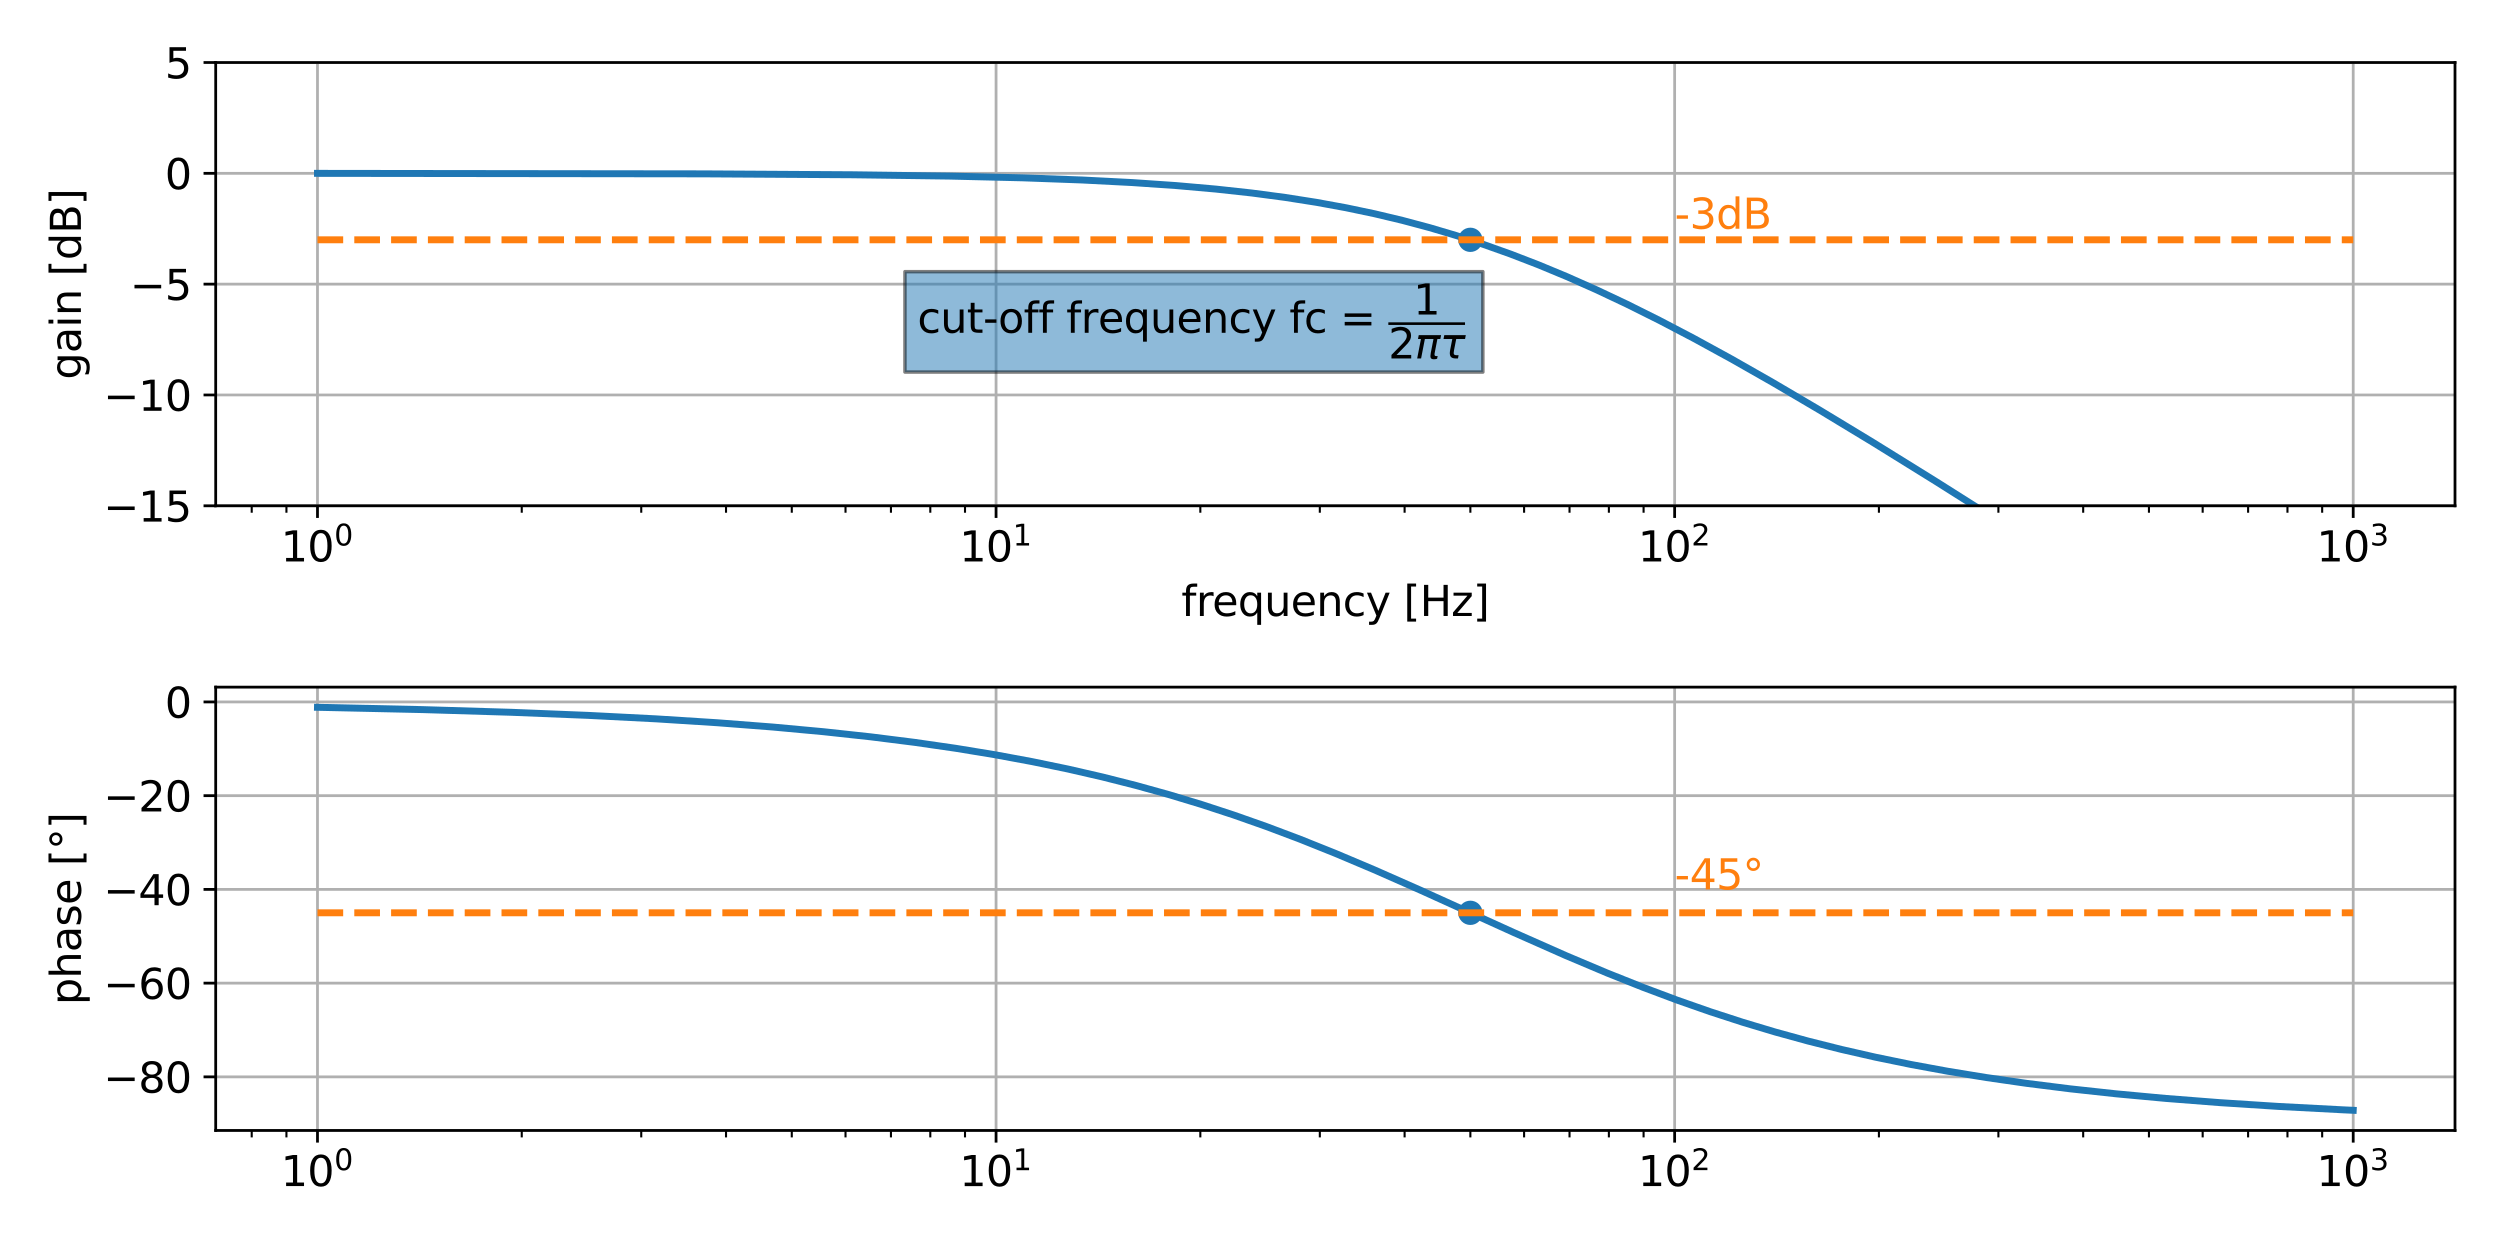 <?xml version="1.0" encoding="utf-8" standalone="no"?>
<!DOCTYPE svg PUBLIC "-//W3C//DTD SVG 1.1//EN"
  "http://www.w3.org/Graphics/SVG/1.1/DTD/svg11.dtd">
<svg xmlns:xlink="http://www.w3.org/1999/xlink" width="720pt" height="360pt" viewBox="0 0 720 360" xmlns="http://www.w3.org/2000/svg" version="1.1">
 <defs>
  <style type="text/css">*{stroke-linejoin: round; stroke-linecap: butt}</style>
 </defs>
 <g id="figure_1">
  <g id="patch_1">
   <path d="M 0 360 
L 720 360 
L 720 0 
L 0 0 
L 0 360 
z
" style="fill: none"/>
  </g>
  <g id="axes_1">
   <g id="patch_2">
    <path d="M 62.12 145.669 
L 707.04 145.669 
L 707.04 18 
L 62.12 18 
L 62.12 145.669 
z
" style="fill: none"/>
   </g>
   <g id="PathCollection_1">
    <defs>
     <path id="m6ecd6d6923" d="M 0 3 
C 0.796 3 1.559 2.684 2.121 2.121 
C 2.684 1.559 3 0.796 3 0 
C 3 -0.796 2.684 -1.559 2.121 -2.121 
C 1.559 -2.684 0.796 -3 0 -3 
C -0.796 -3 -1.559 -2.684 -2.121 -2.121 
C -2.684 -1.559 -3 -0.796 -3 0 
C -3 0.796 -2.684 1.559 -2.121 2.121 
C -1.559 2.684 -0.796 3 0 3 
z
" style="stroke: #1f77b4"/>
    </defs>
    <g clip-path="url(#pfb1bb82621)">
     <use xlink:href="#m6ecd6d6923" x="423.465" y="69.067" style="fill: #1f77b4; stroke: #1f77b4"/>
    </g>
   </g>
   <g id="matplotlib.axis_1">
    <g id="xtick_1">
     <g id="line2d_1">
      <path d="M 91.435 145.669 
L 91.435 18 
" clip-path="url(#pfb1bb82621)" style="fill: none; stroke: #b0b0b0; stroke-width: 0.8; stroke-linecap: square"/>
     </g>
     <g id="line2d_2">
      <defs>
       <path id="m67ac722db9" d="M 0 0 
L 0 3.5 
" style="stroke: #000000; stroke-width: 0.8"/>
      </defs>
      <g>
       <use xlink:href="#m67ac722db9" x="91.435" y="145.669" style="stroke: #000000; stroke-width: 0.8"/>
      </g>
     </g>
     <g id="text_1">
      <!-- $\mathdefault{10^{0}}$ -->
      <g transform="translate(80.875 161.787) scale(0.12 -0.12)">
       <defs>
        <path id="DejaVuSans-31" d="M 794 531 
L 1825 531 
L 1825 4091 
L 703 3866 
L 703 4441 
L 1819 4666 
L 2450 4666 
L 2450 531 
L 3481 531 
L 3481 0 
L 794 0 
L 794 531 
z
" transform="scale(0.016)"/>
        <path id="DejaVuSans-30" d="M 2034 4250 
Q 1547 4250 1301 3770 
Q 1056 3291 1056 2328 
Q 1056 1369 1301 889 
Q 1547 409 2034 409 
Q 2525 409 2770 889 
Q 3016 1369 3016 2328 
Q 3016 3291 2770 3770 
Q 2525 4250 2034 4250 
z
M 2034 4750 
Q 2819 4750 3233 4129 
Q 3647 3509 3647 2328 
Q 3647 1150 3233 529 
Q 2819 -91 2034 -91 
Q 1250 -91 836 529 
Q 422 1150 422 2328 
Q 422 3509 836 4129 
Q 1250 4750 2034 4750 
z
" transform="scale(0.016)"/>
       </defs>
       <use xlink:href="#DejaVuSans-31" transform="translate(0 0.766)"/>
       <use xlink:href="#DejaVuSans-30" transform="translate(63.623 0.766)"/>
       <use xlink:href="#DejaVuSans-30" transform="translate(128.203 39.047) scale(0.7)"/>
      </g>
     </g>
    </g>
    <g id="xtick_2">
     <g id="line2d_3">
      <path d="M 286.865 145.669 
L 286.865 18 
" clip-path="url(#pfb1bb82621)" style="fill: none; stroke: #b0b0b0; stroke-width: 0.8; stroke-linecap: square"/>
     </g>
     <g id="line2d_4">
      <g>
       <use xlink:href="#m67ac722db9" x="286.865" y="145.669" style="stroke: #000000; stroke-width: 0.8"/>
      </g>
     </g>
     <g id="text_2">
      <!-- $\mathdefault{10^{1}}$ -->
      <g transform="translate(276.305 161.787) scale(0.12 -0.12)">
       <use xlink:href="#DejaVuSans-31" transform="translate(0 0.684)"/>
       <use xlink:href="#DejaVuSans-30" transform="translate(63.623 0.684)"/>
       <use xlink:href="#DejaVuSans-31" transform="translate(128.203 38.966) scale(0.7)"/>
      </g>
     </g>
    </g>
    <g id="xtick_3">
     <g id="line2d_5">
      <path d="M 482.295 145.669 
L 482.295 18 
" clip-path="url(#pfb1bb82621)" style="fill: none; stroke: #b0b0b0; stroke-width: 0.8; stroke-linecap: square"/>
     </g>
     <g id="line2d_6">
      <g>
       <use xlink:href="#m67ac722db9" x="482.295" y="145.669" style="stroke: #000000; stroke-width: 0.8"/>
      </g>
     </g>
     <g id="text_3">
      <!-- $\mathdefault{10^{2}}$ -->
      <g transform="translate(471.735 161.787) scale(0.12 -0.12)">
       <defs>
        <path id="DejaVuSans-32" d="M 1228 531 
L 3431 531 
L 3431 0 
L 469 0 
L 469 531 
Q 828 903 1448 1529 
Q 2069 2156 2228 2338 
Q 2531 2678 2651 2914 
Q 2772 3150 2772 3378 
Q 2772 3750 2511 3984 
Q 2250 4219 1831 4219 
Q 1534 4219 1204 4116 
Q 875 4013 500 3803 
L 500 4441 
Q 881 4594 1212 4672 
Q 1544 4750 1819 4750 
Q 2544 4750 2975 4387 
Q 3406 4025 3406 3419 
Q 3406 3131 3298 2873 
Q 3191 2616 2906 2266 
Q 2828 2175 2409 1742 
Q 1991 1309 1228 531 
z
" transform="scale(0.016)"/>
       </defs>
       <use xlink:href="#DejaVuSans-31" transform="translate(0 0.766)"/>
       <use xlink:href="#DejaVuSans-30" transform="translate(63.623 0.766)"/>
       <use xlink:href="#DejaVuSans-32" transform="translate(128.203 39.047) scale(0.7)"/>
      </g>
     </g>
    </g>
    <g id="xtick_4">
     <g id="line2d_7">
      <path d="M 677.725 145.669 
L 677.725 18 
" clip-path="url(#pfb1bb82621)" style="fill: none; stroke: #b0b0b0; stroke-width: 0.8; stroke-linecap: square"/>
     </g>
     <g id="line2d_8">
      <g>
       <use xlink:href="#m67ac722db9" x="677.725" y="145.669" style="stroke: #000000; stroke-width: 0.8"/>
      </g>
     </g>
     <g id="text_4">
      <!-- $\mathdefault{10^{3}}$ -->
      <g transform="translate(667.165 161.787) scale(0.12 -0.12)">
       <defs>
        <path id="DejaVuSans-33" d="M 2597 2516 
Q 3050 2419 3304 2112 
Q 3559 1806 3559 1356 
Q 3559 666 3084 287 
Q 2609 -91 1734 -91 
Q 1441 -91 1130 -33 
Q 819 25 488 141 
L 488 750 
Q 750 597 1062 519 
Q 1375 441 1716 441 
Q 2309 441 2620 675 
Q 2931 909 2931 1356 
Q 2931 1769 2642 2001 
Q 2353 2234 1838 2234 
L 1294 2234 
L 1294 2753 
L 1863 2753 
Q 2328 2753 2575 2939 
Q 2822 3125 2822 3475 
Q 2822 3834 2567 4026 
Q 2313 4219 1838 4219 
Q 1578 4219 1281 4162 
Q 984 4106 628 3988 
L 628 4550 
Q 988 4650 1302 4700 
Q 1616 4750 1894 4750 
Q 2613 4750 3031 4423 
Q 3450 4097 3450 3541 
Q 3450 3153 3228 2886 
Q 3006 2619 2597 2516 
z
" transform="scale(0.016)"/>
       </defs>
       <use xlink:href="#DejaVuSans-31" transform="translate(0 0.766)"/>
       <use xlink:href="#DejaVuSans-30" transform="translate(63.623 0.766)"/>
       <use xlink:href="#DejaVuSans-33" transform="translate(128.203 39.047) scale(0.7)"/>
      </g>
     </g>
    </g>
    <g id="xtick_5">
     <g id="line2d_9">
      <defs>
       <path id="m980f15359d" d="M 0 0 
L 0 2 
" style="stroke: #000000; stroke-width: 0.6"/>
      </defs>
      <g>
       <use xlink:href="#m980f15359d" x="72.495" y="145.669" style="stroke: #000000; stroke-width: 0.6"/>
      </g>
     </g>
    </g>
    <g id="xtick_6">
     <g id="line2d_10">
      <g>
       <use xlink:href="#m980f15359d" x="82.492" y="145.669" style="stroke: #000000; stroke-width: 0.6"/>
      </g>
     </g>
    </g>
    <g id="xtick_7">
     <g id="line2d_11">
      <g>
       <use xlink:href="#m980f15359d" x="150.265" y="145.669" style="stroke: #000000; stroke-width: 0.6"/>
      </g>
     </g>
    </g>
    <g id="xtick_8">
     <g id="line2d_12">
      <g>
       <use xlink:href="#m980f15359d" x="184.678" y="145.669" style="stroke: #000000; stroke-width: 0.6"/>
      </g>
     </g>
    </g>
    <g id="xtick_9">
     <g id="line2d_13">
      <g>
       <use xlink:href="#m980f15359d" x="209.095" y="145.669" style="stroke: #000000; stroke-width: 0.6"/>
      </g>
     </g>
    </g>
    <g id="xtick_10">
     <g id="line2d_14">
      <g>
       <use xlink:href="#m980f15359d" x="228.034" y="145.669" style="stroke: #000000; stroke-width: 0.6"/>
      </g>
     </g>
    </g>
    <g id="xtick_11">
     <g id="line2d_15">
      <g>
       <use xlink:href="#m980f15359d" x="243.509" y="145.669" style="stroke: #000000; stroke-width: 0.6"/>
      </g>
     </g>
    </g>
    <g id="xtick_12">
     <g id="line2d_16">
      <g>
       <use xlink:href="#m980f15359d" x="256.592" y="145.669" style="stroke: #000000; stroke-width: 0.6"/>
      </g>
     </g>
    </g>
    <g id="xtick_13">
     <g id="line2d_17">
      <g>
       <use xlink:href="#m980f15359d" x="267.926" y="145.669" style="stroke: #000000; stroke-width: 0.6"/>
      </g>
     </g>
    </g>
    <g id="xtick_14">
     <g id="line2d_18">
      <g>
       <use xlink:href="#m980f15359d" x="277.922" y="145.669" style="stroke: #000000; stroke-width: 0.6"/>
      </g>
     </g>
    </g>
    <g id="xtick_15">
     <g id="line2d_19">
      <g>
       <use xlink:href="#m980f15359d" x="345.695" y="145.669" style="stroke: #000000; stroke-width: 0.6"/>
      </g>
     </g>
    </g>
    <g id="xtick_16">
     <g id="line2d_20">
      <g>
       <use xlink:href="#m980f15359d" x="380.109" y="145.669" style="stroke: #000000; stroke-width: 0.6"/>
      </g>
     </g>
    </g>
    <g id="xtick_17">
     <g id="line2d_21">
      <g>
       <use xlink:href="#m980f15359d" x="404.526" y="145.669" style="stroke: #000000; stroke-width: 0.6"/>
      </g>
     </g>
    </g>
    <g id="xtick_18">
     <g id="line2d_22">
      <g>
       <use xlink:href="#m980f15359d" x="423.465" y="145.669" style="stroke: #000000; stroke-width: 0.6"/>
      </g>
     </g>
    </g>
    <g id="xtick_19">
     <g id="line2d_23">
      <g>
       <use xlink:href="#m980f15359d" x="438.939" y="145.669" style="stroke: #000000; stroke-width: 0.6"/>
      </g>
     </g>
    </g>
    <g id="xtick_20">
     <g id="line2d_24">
      <g>
       <use xlink:href="#m980f15359d" x="452.023" y="145.669" style="stroke: #000000; stroke-width: 0.6"/>
      </g>
     </g>
    </g>
    <g id="xtick_21">
     <g id="line2d_25">
      <g>
       <use xlink:href="#m980f15359d" x="463.356" y="145.669" style="stroke: #000000; stroke-width: 0.6"/>
      </g>
     </g>
    </g>
    <g id="xtick_22">
     <g id="line2d_26">
      <g>
       <use xlink:href="#m980f15359d" x="473.353" y="145.669" style="stroke: #000000; stroke-width: 0.6"/>
      </g>
     </g>
    </g>
    <g id="xtick_23">
     <g id="line2d_27">
      <g>
       <use xlink:href="#m980f15359d" x="541.126" y="145.669" style="stroke: #000000; stroke-width: 0.6"/>
      </g>
     </g>
    </g>
    <g id="xtick_24">
     <g id="line2d_28">
      <g>
       <use xlink:href="#m980f15359d" x="575.539" y="145.669" style="stroke: #000000; stroke-width: 0.6"/>
      </g>
     </g>
    </g>
    <g id="xtick_25">
     <g id="line2d_29">
      <g>
       <use xlink:href="#m980f15359d" x="599.956" y="145.669" style="stroke: #000000; stroke-width: 0.6"/>
      </g>
     </g>
    </g>
    <g id="xtick_26">
     <g id="line2d_30">
      <g>
       <use xlink:href="#m980f15359d" x="618.895" y="145.669" style="stroke: #000000; stroke-width: 0.6"/>
      </g>
     </g>
    </g>
    <g id="xtick_27">
     <g id="line2d_31">
      <g>
       <use xlink:href="#m980f15359d" x="634.369" y="145.669" style="stroke: #000000; stroke-width: 0.6"/>
      </g>
     </g>
    </g>
    <g id="xtick_28">
     <g id="line2d_32">
      <g>
       <use xlink:href="#m980f15359d" x="647.453" y="145.669" style="stroke: #000000; stroke-width: 0.6"/>
      </g>
     </g>
    </g>
    <g id="xtick_29">
     <g id="line2d_33">
      <g>
       <use xlink:href="#m980f15359d" x="658.786" y="145.669" style="stroke: #000000; stroke-width: 0.6"/>
      </g>
     </g>
    </g>
    <g id="xtick_30">
     <g id="line2d_34">
      <g>
       <use xlink:href="#m980f15359d" x="668.783" y="145.669" style="stroke: #000000; stroke-width: 0.6"/>
      </g>
     </g>
    </g>
    <g id="text_5">
     <!-- frequency [Hz] -->
     <g transform="translate(340.238 177.4) scale(0.12 -0.12)">
      <defs>
       <path id="DejaVuSans-66" d="M 2375 4863 
L 2375 4384 
L 1825 4384 
Q 1516 4384 1395 4259 
Q 1275 4134 1275 3809 
L 1275 3500 
L 2222 3500 
L 2222 3053 
L 1275 3053 
L 1275 0 
L 697 0 
L 697 3053 
L 147 3053 
L 147 3500 
L 697 3500 
L 697 3744 
Q 697 4328 969 4595 
Q 1241 4863 1831 4863 
L 2375 4863 
z
" transform="scale(0.016)"/>
       <path id="DejaVuSans-72" d="M 2631 2963 
Q 2534 3019 2420 3045 
Q 2306 3072 2169 3072 
Q 1681 3072 1420 2755 
Q 1159 2438 1159 1844 
L 1159 0 
L 581 0 
L 581 3500 
L 1159 3500 
L 1159 2956 
Q 1341 3275 1631 3429 
Q 1922 3584 2338 3584 
Q 2397 3584 2469 3576 
Q 2541 3569 2628 3553 
L 2631 2963 
z
" transform="scale(0.016)"/>
       <path id="DejaVuSans-65" d="M 3597 1894 
L 3597 1613 
L 953 1613 
Q 991 1019 1311 708 
Q 1631 397 2203 397 
Q 2534 397 2845 478 
Q 3156 559 3463 722 
L 3463 178 
Q 3153 47 2828 -22 
Q 2503 -91 2169 -91 
Q 1331 -91 842 396 
Q 353 884 353 1716 
Q 353 2575 817 3079 
Q 1281 3584 2069 3584 
Q 2775 3584 3186 3129 
Q 3597 2675 3597 1894 
z
M 3022 2063 
Q 3016 2534 2758 2815 
Q 2500 3097 2075 3097 
Q 1594 3097 1305 2825 
Q 1016 2553 972 2059 
L 3022 2063 
z
" transform="scale(0.016)"/>
       <path id="DejaVuSans-71" d="M 947 1747 
Q 947 1113 1208 752 
Q 1469 391 1925 391 
Q 2381 391 2643 752 
Q 2906 1113 2906 1747 
Q 2906 2381 2643 2742 
Q 2381 3103 1925 3103 
Q 1469 3103 1208 2742 
Q 947 2381 947 1747 
z
M 2906 525 
Q 2725 213 2448 61 
Q 2172 -91 1784 -91 
Q 1150 -91 751 415 
Q 353 922 353 1747 
Q 353 2572 751 3078 
Q 1150 3584 1784 3584 
Q 2172 3584 2448 3432 
Q 2725 3281 2906 2969 
L 2906 3500 
L 3481 3500 
L 3481 -1331 
L 2906 -1331 
L 2906 525 
z
" transform="scale(0.016)"/>
       <path id="DejaVuSans-75" d="M 544 1381 
L 544 3500 
L 1119 3500 
L 1119 1403 
Q 1119 906 1312 657 
Q 1506 409 1894 409 
Q 2359 409 2629 706 
Q 2900 1003 2900 1516 
L 2900 3500 
L 3475 3500 
L 3475 0 
L 2900 0 
L 2900 538 
Q 2691 219 2414 64 
Q 2138 -91 1772 -91 
Q 1169 -91 856 284 
Q 544 659 544 1381 
z
M 1991 3584 
L 1991 3584 
z
" transform="scale(0.016)"/>
       <path id="DejaVuSans-6e" d="M 3513 2113 
L 3513 0 
L 2938 0 
L 2938 2094 
Q 2938 2591 2744 2837 
Q 2550 3084 2163 3084 
Q 1697 3084 1428 2787 
Q 1159 2491 1159 1978 
L 1159 0 
L 581 0 
L 581 3500 
L 1159 3500 
L 1159 2956 
Q 1366 3272 1645 3428 
Q 1925 3584 2291 3584 
Q 2894 3584 3203 3211 
Q 3513 2838 3513 2113 
z
" transform="scale(0.016)"/>
       <path id="DejaVuSans-63" d="M 3122 3366 
L 3122 2828 
Q 2878 2963 2633 3030 
Q 2388 3097 2138 3097 
Q 1578 3097 1268 2742 
Q 959 2388 959 1747 
Q 959 1106 1268 751 
Q 1578 397 2138 397 
Q 2388 397 2633 464 
Q 2878 531 3122 666 
L 3122 134 
Q 2881 22 2623 -34 
Q 2366 -91 2075 -91 
Q 1284 -91 818 406 
Q 353 903 353 1747 
Q 353 2603 823 3093 
Q 1294 3584 2113 3584 
Q 2378 3584 2631 3529 
Q 2884 3475 3122 3366 
z
" transform="scale(0.016)"/>
       <path id="DejaVuSans-79" d="M 2059 -325 
Q 1816 -950 1584 -1140 
Q 1353 -1331 966 -1331 
L 506 -1331 
L 506 -850 
L 844 -850 
Q 1081 -850 1212 -737 
Q 1344 -625 1503 -206 
L 1606 56 
L 191 3500 
L 800 3500 
L 1894 763 
L 2988 3500 
L 3597 3500 
L 2059 -325 
z
" transform="scale(0.016)"/>
       <path id="DejaVuSans-20" transform="scale(0.016)"/>
       <path id="DejaVuSans-5b" d="M 550 4863 
L 1875 4863 
L 1875 4416 
L 1125 4416 
L 1125 -397 
L 1875 -397 
L 1875 -844 
L 550 -844 
L 550 4863 
z
" transform="scale(0.016)"/>
       <path id="DejaVuSans-48" d="M 628 4666 
L 1259 4666 
L 1259 2753 
L 3553 2753 
L 3553 4666 
L 4184 4666 
L 4184 0 
L 3553 0 
L 3553 2222 
L 1259 2222 
L 1259 0 
L 628 0 
L 628 4666 
z
" transform="scale(0.016)"/>
       <path id="DejaVuSans-7a" d="M 353 3500 
L 3084 3500 
L 3084 2975 
L 922 459 
L 3084 459 
L 3084 0 
L 275 0 
L 275 525 
L 2438 3041 
L 353 3041 
L 353 3500 
z
" transform="scale(0.016)"/>
       <path id="DejaVuSans-5d" d="M 1947 4863 
L 1947 -844 
L 622 -844 
L 622 -397 
L 1369 -397 
L 1369 4416 
L 622 4416 
L 622 4863 
L 1947 4863 
z
" transform="scale(0.016)"/>
      </defs>
      <use xlink:href="#DejaVuSans-66"/>
      <use xlink:href="#DejaVuSans-72" x="35.205"/>
      <use xlink:href="#DejaVuSans-65" x="74.068"/>
      <use xlink:href="#DejaVuSans-71" x="135.592"/>
      <use xlink:href="#DejaVuSans-75" x="199.068"/>
      <use xlink:href="#DejaVuSans-65" x="262.447"/>
      <use xlink:href="#DejaVuSans-6e" x="323.971"/>
      <use xlink:href="#DejaVuSans-63" x="387.35"/>
      <use xlink:href="#DejaVuSans-79" x="442.33"/>
      <use xlink:href="#DejaVuSans-20" x="501.51"/>
      <use xlink:href="#DejaVuSans-5b" x="533.297"/>
      <use xlink:href="#DejaVuSans-48" x="572.311"/>
      <use xlink:href="#DejaVuSans-7a" x="647.506"/>
      <use xlink:href="#DejaVuSans-5d" x="699.996"/>
     </g>
    </g>
   </g>
   <g id="matplotlib.axis_2">
    <g id="ytick_1">
     <g id="line2d_35">
      <path d="M 62.12 145.669 
L 707.04 145.669 
" clip-path="url(#pfb1bb82621)" style="fill: none; stroke: #b0b0b0; stroke-width: 0.8; stroke-linecap: square"/>
     </g>
     <g id="line2d_36">
      <defs>
       <path id="md0d9291628" d="M 0 0 
L -3.5 0 
" style="stroke: #000000; stroke-width: 0.8"/>
      </defs>
      <g>
       <use xlink:href="#md0d9291628" x="62.12" y="145.669" style="stroke: #000000; stroke-width: 0.8"/>
      </g>
     </g>
     <g id="text_6">
      <!-- −15 -->
      <g transform="translate(29.794 150.228) scale(0.12 -0.12)">
       <defs>
        <path id="DejaVuSans-2212" d="M 678 2272 
L 4684 2272 
L 4684 1741 
L 678 1741 
L 678 2272 
z
" transform="scale(0.016)"/>
        <path id="DejaVuSans-35" d="M 691 4666 
L 3169 4666 
L 3169 4134 
L 1269 4134 
L 1269 2991 
Q 1406 3038 1543 3061 
Q 1681 3084 1819 3084 
Q 2600 3084 3056 2656 
Q 3513 2228 3513 1497 
Q 3513 744 3044 326 
Q 2575 -91 1722 -91 
Q 1428 -91 1123 -41 
Q 819 9 494 109 
L 494 744 
Q 775 591 1075 516 
Q 1375 441 1709 441 
Q 2250 441 2565 725 
Q 2881 1009 2881 1497 
Q 2881 1984 2565 2268 
Q 2250 2553 1709 2553 
Q 1456 2553 1204 2497 
Q 953 2441 691 2322 
L 691 4666 
z
" transform="scale(0.016)"/>
       </defs>
       <use xlink:href="#DejaVuSans-2212"/>
       <use xlink:href="#DejaVuSans-31" x="83.789"/>
       <use xlink:href="#DejaVuSans-35" x="147.412"/>
      </g>
     </g>
    </g>
    <g id="ytick_2">
     <g id="line2d_37">
      <path d="M 62.12 113.751 
L 707.04 113.751 
" clip-path="url(#pfb1bb82621)" style="fill: none; stroke: #b0b0b0; stroke-width: 0.8; stroke-linecap: square"/>
     </g>
     <g id="line2d_38">
      <g>
       <use xlink:href="#md0d9291628" x="62.12" y="113.751" style="stroke: #000000; stroke-width: 0.8"/>
      </g>
     </g>
     <g id="text_7">
      <!-- −10 -->
      <g transform="translate(29.794 118.31) scale(0.12 -0.12)">
       <use xlink:href="#DejaVuSans-2212"/>
       <use xlink:href="#DejaVuSans-31" x="83.789"/>
       <use xlink:href="#DejaVuSans-30" x="147.412"/>
      </g>
     </g>
    </g>
    <g id="ytick_3">
     <g id="line2d_39">
      <path d="M 62.12 81.834 
L 707.04 81.834 
" clip-path="url(#pfb1bb82621)" style="fill: none; stroke: #b0b0b0; stroke-width: 0.8; stroke-linecap: square"/>
     </g>
     <g id="line2d_40">
      <g>
       <use xlink:href="#md0d9291628" x="62.12" y="81.834" style="stroke: #000000; stroke-width: 0.8"/>
      </g>
     </g>
     <g id="text_8">
      <!-- −5 -->
      <g transform="translate(37.429 86.393) scale(0.12 -0.12)">
       <use xlink:href="#DejaVuSans-2212"/>
       <use xlink:href="#DejaVuSans-35" x="83.789"/>
      </g>
     </g>
    </g>
    <g id="ytick_4">
     <g id="line2d_41">
      <path d="M 62.12 49.917 
L 707.04 49.917 
" clip-path="url(#pfb1bb82621)" style="fill: none; stroke: #b0b0b0; stroke-width: 0.8; stroke-linecap: square"/>
     </g>
     <g id="line2d_42">
      <g>
       <use xlink:href="#md0d9291628" x="62.12" y="49.917" style="stroke: #000000; stroke-width: 0.8"/>
      </g>
     </g>
     <g id="text_9">
      <!-- 0 -->
      <g transform="translate(47.485 54.476) scale(0.12 -0.12)">
       <use xlink:href="#DejaVuSans-30"/>
      </g>
     </g>
    </g>
    <g id="ytick_5">
     <g id="line2d_43">
      <path d="M 62.12 18 
L 707.04 18 
" clip-path="url(#pfb1bb82621)" style="fill: none; stroke: #b0b0b0; stroke-width: 0.8; stroke-linecap: square"/>
     </g>
     <g id="line2d_44">
      <g>
       <use xlink:href="#md0d9291628" x="62.12" y="18" style="stroke: #000000; stroke-width: 0.8"/>
      </g>
     </g>
     <g id="text_10">
      <!-- 5 -->
      <g transform="translate(47.485 22.559) scale(0.12 -0.12)">
       <use xlink:href="#DejaVuSans-35"/>
      </g>
     </g>
    </g>
    <g id="text_11">
     <!-- gain [dB] -->
     <g transform="translate(23.299 109.304) rotate(-90) scale(0.12 -0.12)">
      <defs>
       <path id="DejaVuSans-67" d="M 2906 1791 
Q 2906 2416 2648 2759 
Q 2391 3103 1925 3103 
Q 1463 3103 1205 2759 
Q 947 2416 947 1791 
Q 947 1169 1205 825 
Q 1463 481 1925 481 
Q 2391 481 2648 825 
Q 2906 1169 2906 1791 
z
M 3481 434 
Q 3481 -459 3084 -895 
Q 2688 -1331 1869 -1331 
Q 1566 -1331 1297 -1286 
Q 1028 -1241 775 -1147 
L 775 -588 
Q 1028 -725 1275 -790 
Q 1522 -856 1778 -856 
Q 2344 -856 2625 -561 
Q 2906 -266 2906 331 
L 2906 616 
Q 2728 306 2450 153 
Q 2172 0 1784 0 
Q 1141 0 747 490 
Q 353 981 353 1791 
Q 353 2603 747 3093 
Q 1141 3584 1784 3584 
Q 2172 3584 2450 3431 
Q 2728 3278 2906 2969 
L 2906 3500 
L 3481 3500 
L 3481 434 
z
" transform="scale(0.016)"/>
       <path id="DejaVuSans-61" d="M 2194 1759 
Q 1497 1759 1228 1600 
Q 959 1441 959 1056 
Q 959 750 1161 570 
Q 1363 391 1709 391 
Q 2188 391 2477 730 
Q 2766 1069 2766 1631 
L 2766 1759 
L 2194 1759 
z
M 3341 1997 
L 3341 0 
L 2766 0 
L 2766 531 
Q 2569 213 2275 61 
Q 1981 -91 1556 -91 
Q 1019 -91 701 211 
Q 384 513 384 1019 
Q 384 1609 779 1909 
Q 1175 2209 1959 2209 
L 2766 2209 
L 2766 2266 
Q 2766 2663 2505 2880 
Q 2244 3097 1772 3097 
Q 1472 3097 1187 3025 
Q 903 2953 641 2809 
L 641 3341 
Q 956 3463 1253 3523 
Q 1550 3584 1831 3584 
Q 2591 3584 2966 3190 
Q 3341 2797 3341 1997 
z
" transform="scale(0.016)"/>
       <path id="DejaVuSans-69" d="M 603 3500 
L 1178 3500 
L 1178 0 
L 603 0 
L 603 3500 
z
M 603 4863 
L 1178 4863 
L 1178 4134 
L 603 4134 
L 603 4863 
z
" transform="scale(0.016)"/>
       <path id="DejaVuSans-64" d="M 2906 2969 
L 2906 4863 
L 3481 4863 
L 3481 0 
L 2906 0 
L 2906 525 
Q 2725 213 2448 61 
Q 2172 -91 1784 -91 
Q 1150 -91 751 415 
Q 353 922 353 1747 
Q 353 2572 751 3078 
Q 1150 3584 1784 3584 
Q 2172 3584 2448 3432 
Q 2725 3281 2906 2969 
z
M 947 1747 
Q 947 1113 1208 752 
Q 1469 391 1925 391 
Q 2381 391 2643 752 
Q 2906 1113 2906 1747 
Q 2906 2381 2643 2742 
Q 2381 3103 1925 3103 
Q 1469 3103 1208 2742 
Q 947 2381 947 1747 
z
" transform="scale(0.016)"/>
       <path id="DejaVuSans-42" d="M 1259 2228 
L 1259 519 
L 2272 519 
Q 2781 519 3026 730 
Q 3272 941 3272 1375 
Q 3272 1813 3026 2020 
Q 2781 2228 2272 2228 
L 1259 2228 
z
M 1259 4147 
L 1259 2741 
L 2194 2741 
Q 2656 2741 2882 2914 
Q 3109 3088 3109 3444 
Q 3109 3797 2882 3972 
Q 2656 4147 2194 4147 
L 1259 4147 
z
M 628 4666 
L 2241 4666 
Q 2963 4666 3353 4366 
Q 3744 4066 3744 3513 
Q 3744 3084 3544 2831 
Q 3344 2578 2956 2516 
Q 3422 2416 3680 2098 
Q 3938 1781 3938 1306 
Q 3938 681 3513 340 
Q 3088 0 2303 0 
L 628 0 
L 628 4666 
z
" transform="scale(0.016)"/>
      </defs>
      <use xlink:href="#DejaVuSans-67"/>
      <use xlink:href="#DejaVuSans-61" x="63.477"/>
      <use xlink:href="#DejaVuSans-69" x="124.756"/>
      <use xlink:href="#DejaVuSans-6e" x="152.539"/>
      <use xlink:href="#DejaVuSans-20" x="215.918"/>
      <use xlink:href="#DejaVuSans-5b" x="247.705"/>
      <use xlink:href="#DejaVuSans-64" x="286.719"/>
      <use xlink:href="#DejaVuSans-42" x="350.195"/>
      <use xlink:href="#DejaVuSans-5d" x="418.799"/>
     </g>
    </g>
   </g>
   <g id="line2d_45">
    <path d="M 91.435 49.928 
L 202.383 50.068 
L 245.425 50.332 
L 273.456 50.714 
L 294.566 51.216 
L 311.689 51.839 
L 326.115 52.581 
L 338.782 53.451 
L 350.158 54.453 
L 360.479 55.581 
L 370.096 56.855 
L 379.126 58.273 
L 387.688 59.841 
L 395.898 61.566 
L 403.873 63.466 
L 411.731 65.565 
L 419.471 67.859 
L 427.212 70.384 
L 435.07 73.182 
L 443.045 76.26 
L 451.255 79.67 
L 459.699 83.422 
L 468.495 87.573 
L 477.878 92.251 
L 487.846 97.474 
L 498.636 103.379 
L 510.599 110.186 
L 523.969 118.055 
L 539.333 127.361 
L 557.629 138.713 
L 580.264 153.03 
L 610.171 172.225 
L 654.504 200.967 
L 677.725 216.087 
L 677.725 216.087 
" clip-path="url(#pfb1bb82621)" style="fill: none; stroke: #1f77b4; stroke-width: 2; stroke-linecap: square"/>
   </g>
   <g id="line2d_46">
    <path d="M 91.435 69.067 
L 677.725 69.067 
" clip-path="url(#pfb1bb82621)" style="fill: none; stroke-dasharray: 7.4,3.2; stroke-dashoffset: 0; stroke: #ff7f0e; stroke-width: 2"/>
   </g>
   <g id="patch_3">
    <path d="M 62.12 145.669 
L 62.12 18 
" style="fill: none; stroke: #000000; stroke-width: 0.8; stroke-linejoin: miter; stroke-linecap: square"/>
   </g>
   <g id="patch_4">
    <path d="M 707.04 145.669 
L 707.04 18 
" style="fill: none; stroke: #000000; stroke-width: 0.8; stroke-linejoin: miter; stroke-linecap: square"/>
   </g>
   <g id="patch_5">
    <path d="M 62.12 145.669 
L 707.04 145.669 
" style="fill: none; stroke: #000000; stroke-width: 0.8; stroke-linejoin: miter; stroke-linecap: square"/>
   </g>
   <g id="patch_6">
    <path d="M 62.12 18 
L 707.04 18 
" style="fill: none; stroke: #000000; stroke-width: 0.8; stroke-linejoin: miter; stroke-linecap: square"/>
   </g>
   <g id="text_12">
    <!-- -3dB -->
    <g style="fill: #ff7f0e" transform="translate(482.295 65.876) scale(0.12 -0.12)">
     <defs>
      <path id="DejaVuSans-2d" d="M 313 2009 
L 1997 2009 
L 1997 1497 
L 313 1497 
L 313 2009 
z
" transform="scale(0.016)"/>
     </defs>
     <use xlink:href="#DejaVuSans-2d"/>
     <use xlink:href="#DejaVuSans-33" x="36.084"/>
     <use xlink:href="#DejaVuSans-64" x="99.707"/>
     <use xlink:href="#DejaVuSans-42" x="163.184"/>
    </g>
   </g>
   <g id="text_13">
    <g id="patch_7">
     <path d="M 260.625 107.154 
L 427.065 107.154 
L 427.065 78.234 
L 260.625 78.234 
z
" style="fill: #1f77b4; opacity: 0.5; stroke: #000000; stroke-linejoin: miter"/>
    </g>
    <!-- cut-off frequency fc = $\dfrac{1}{2\pi\tau}$ -->
    <g transform="translate(264.225 95.874) scale(0.12 -0.12)">
     <defs>
      <path id="DejaVuSans-74" d="M 1172 4494 
L 1172 3500 
L 2356 3500 
L 2356 3053 
L 1172 3053 
L 1172 1153 
Q 1172 725 1289 603 
Q 1406 481 1766 481 
L 2356 481 
L 2356 0 
L 1766 0 
Q 1100 0 847 248 
Q 594 497 594 1153 
L 594 3053 
L 172 3053 
L 172 3500 
L 594 3500 
L 594 4494 
L 1172 4494 
z
" transform="scale(0.016)"/>
      <path id="DejaVuSans-6f" d="M 1959 3097 
Q 1497 3097 1228 2736 
Q 959 2375 959 1747 
Q 959 1119 1226 758 
Q 1494 397 1959 397 
Q 2419 397 2687 759 
Q 2956 1122 2956 1747 
Q 2956 2369 2687 2733 
Q 2419 3097 1959 3097 
z
M 1959 3584 
Q 2709 3584 3137 3096 
Q 3566 2609 3566 1747 
Q 3566 888 3137 398 
Q 2709 -91 1959 -91 
Q 1206 -91 779 398 
Q 353 888 353 1747 
Q 353 2609 779 3096 
Q 1206 3584 1959 3584 
z
" transform="scale(0.016)"/>
      <path id="DejaVuSans-3d" d="M 678 2906 
L 4684 2906 
L 4684 2381 
L 678 2381 
L 678 2906 
z
M 678 1631 
L 4684 1631 
L 4684 1100 
L 678 1100 
L 678 1631 
z
" transform="scale(0.016)"/>
      <path id="DejaVuSans-Oblique-3c0" d="M 584 3500 
L 3938 3500 
L 3825 2925 
L 3384 2925 
L 2966 775 
Q 2922 550 2981 450 
Q 3038 353 3209 353 
Q 3256 353 3325 363 
Q 3397 369 3419 372 
L 3338 -44 
Q 3222 -84 3103 -103 
Q 2981 -122 2866 -122 
Q 2491 -122 2388 81 
Q 2284 288 2391 838 
L 2797 2925 
L 1506 2925 
L 938 0 
L 350 0 
L 919 2925 
L 472 2925 
L 584 3500 
z
" transform="scale(0.016)"/>
      <path id="DejaVuSans-Oblique-3c4" d="M 2103 638 
Q 2188 488 2525 488 
L 2800 488 
L 2706 0 
L 2363 0 
Q 1800 0 1600 300 
Q 1403 606 1534 1269 
L 1856 2925 
L 541 2925 
L 653 3500 
L 3881 3500 
L 3769 2925 
L 2444 2925 
L 2113 1234 
Q 2025 781 2103 638 
z
" transform="scale(0.016)"/>
     </defs>
     <use xlink:href="#DejaVuSans-63" transform="translate(0 0.297)"/>
     <use xlink:href="#DejaVuSans-75" transform="translate(54.98 0.297)"/>
     <use xlink:href="#DejaVuSans-74" transform="translate(118.359 0.297)"/>
     <use xlink:href="#DejaVuSans-2d" transform="translate(157.568 0.297)"/>
     <use xlink:href="#DejaVuSans-6f" transform="translate(193.652 0.297)"/>
     <use xlink:href="#DejaVuSans-66" transform="translate(254.834 0.297)"/>
     <use xlink:href="#DejaVuSans-66" transform="translate(290.039 0.297)"/>
     <use xlink:href="#DejaVuSans-20" transform="translate(325.244 0.297)"/>
     <use xlink:href="#DejaVuSans-66" transform="translate(357.031 0.297)"/>
     <use xlink:href="#DejaVuSans-72" transform="translate(392.236 0.297)"/>
     <use xlink:href="#DejaVuSans-65" transform="translate(433.35 0.297)"/>
     <use xlink:href="#DejaVuSans-71" transform="translate(494.873 0.297)"/>
     <use xlink:href="#DejaVuSans-75" transform="translate(558.35 0.297)"/>
     <use xlink:href="#DejaVuSans-65" transform="translate(621.729 0.297)"/>
     <use xlink:href="#DejaVuSans-6e" transform="translate(683.252 0.297)"/>
     <use xlink:href="#DejaVuSans-63" transform="translate(746.631 0.297)"/>
     <use xlink:href="#DejaVuSans-79" transform="translate(801.611 0.297)"/>
     <use xlink:href="#DejaVuSans-20" transform="translate(860.791 0.297)"/>
     <use xlink:href="#DejaVuSans-66" transform="translate(892.578 0.297)"/>
     <use xlink:href="#DejaVuSans-63" transform="translate(927.783 0.297)"/>
     <use xlink:href="#DejaVuSans-20" transform="translate(982.764 0.297)"/>
     <use xlink:href="#DejaVuSans-3d" transform="translate(1014.551 0.297)"/>
     <use xlink:href="#DejaVuSans-20" transform="translate(1098.34 0.297)"/>
     <use xlink:href="#DejaVuSans-31" transform="translate(1190.127 44.094)"/>
     <use xlink:href="#DejaVuSans-32" transform="translate(1130.127 -61.375)"/>
     <use xlink:href="#DejaVuSans-Oblique-3c0" transform="translate(1193.75 -61.375)"/>
     <use xlink:href="#DejaVuSans-Oblique-3c4" transform="translate(1253.955 -61.375)"/>
     <path d="M 1130.127 19.094 
L 1130.127 25.344 
L 1314.16 25.344 
L 1314.16 19.094 
L 1130.127 19.094 
z
"/>
    </g>
   </g>
  </g>
  <g id="axes_2">
   <g id="patch_8">
    <path d="M 62.12 325.568 
L 707.04 325.568 
L 707.04 197.899 
L 62.12 197.899 
L 62.12 325.568 
z
" style="fill: none"/>
   </g>
   <g id="PathCollection_2">
    <g clip-path="url(#p55a4d1e597)">
     <use xlink:href="#m6ecd6d6923" x="423.465" y="262.892" style="fill: #1f77b4; stroke: #1f77b4"/>
    </g>
   </g>
   <g id="matplotlib.axis_3">
    <g id="xtick_31">
     <g id="line2d_47">
      <path d="M 91.435 325.568 
L 91.435 197.899 
" clip-path="url(#p55a4d1e597)" style="fill: none; stroke: #b0b0b0; stroke-width: 0.8; stroke-linecap: square"/>
     </g>
     <g id="line2d_48">
      <g>
       <use xlink:href="#m67ac722db9" x="91.435" y="325.568" style="stroke: #000000; stroke-width: 0.8"/>
      </g>
     </g>
     <g id="text_14">
      <!-- $\mathdefault{10^{0}}$ -->
      <g transform="translate(80.875 341.686) scale(0.12 -0.12)">
       <use xlink:href="#DejaVuSans-31" transform="translate(0 0.766)"/>
       <use xlink:href="#DejaVuSans-30" transform="translate(63.623 0.766)"/>
       <use xlink:href="#DejaVuSans-30" transform="translate(128.203 39.047) scale(0.7)"/>
      </g>
     </g>
    </g>
    <g id="xtick_32">
     <g id="line2d_49">
      <path d="M 286.865 325.568 
L 286.865 197.899 
" clip-path="url(#p55a4d1e597)" style="fill: none; stroke: #b0b0b0; stroke-width: 0.8; stroke-linecap: square"/>
     </g>
     <g id="line2d_50">
      <g>
       <use xlink:href="#m67ac722db9" x="286.865" y="325.568" style="stroke: #000000; stroke-width: 0.8"/>
      </g>
     </g>
     <g id="text_15">
      <!-- $\mathdefault{10^{1}}$ -->
      <g transform="translate(276.305 341.686) scale(0.12 -0.12)">
       <use xlink:href="#DejaVuSans-31" transform="translate(0 0.684)"/>
       <use xlink:href="#DejaVuSans-30" transform="translate(63.623 0.684)"/>
       <use xlink:href="#DejaVuSans-31" transform="translate(128.203 38.966) scale(0.7)"/>
      </g>
     </g>
    </g>
    <g id="xtick_33">
     <g id="line2d_51">
      <path d="M 482.295 325.568 
L 482.295 197.899 
" clip-path="url(#p55a4d1e597)" style="fill: none; stroke: #b0b0b0; stroke-width: 0.8; stroke-linecap: square"/>
     </g>
     <g id="line2d_52">
      <g>
       <use xlink:href="#m67ac722db9" x="482.295" y="325.568" style="stroke: #000000; stroke-width: 0.8"/>
      </g>
     </g>
     <g id="text_16">
      <!-- $\mathdefault{10^{2}}$ -->
      <g transform="translate(471.735 341.686) scale(0.12 -0.12)">
       <use xlink:href="#DejaVuSans-31" transform="translate(0 0.766)"/>
       <use xlink:href="#DejaVuSans-30" transform="translate(63.623 0.766)"/>
       <use xlink:href="#DejaVuSans-32" transform="translate(128.203 39.047) scale(0.7)"/>
      </g>
     </g>
    </g>
    <g id="xtick_34">
     <g id="line2d_53">
      <path d="M 677.725 325.568 
L 677.725 197.899 
" clip-path="url(#p55a4d1e597)" style="fill: none; stroke: #b0b0b0; stroke-width: 0.8; stroke-linecap: square"/>
     </g>
     <g id="line2d_54">
      <g>
       <use xlink:href="#m67ac722db9" x="677.725" y="325.568" style="stroke: #000000; stroke-width: 0.8"/>
      </g>
     </g>
     <g id="text_17">
      <!-- $\mathdefault{10^{3}}$ -->
      <g transform="translate(667.165 341.686) scale(0.12 -0.12)">
       <use xlink:href="#DejaVuSans-31" transform="translate(0 0.766)"/>
       <use xlink:href="#DejaVuSans-30" transform="translate(63.623 0.766)"/>
       <use xlink:href="#DejaVuSans-33" transform="translate(128.203 39.047) scale(0.7)"/>
      </g>
     </g>
    </g>
    <g id="xtick_35">
     <g id="line2d_55">
      <g>
       <use xlink:href="#m980f15359d" x="72.495" y="325.568" style="stroke: #000000; stroke-width: 0.6"/>
      </g>
     </g>
    </g>
    <g id="xtick_36">
     <g id="line2d_56">
      <g>
       <use xlink:href="#m980f15359d" x="82.492" y="325.568" style="stroke: #000000; stroke-width: 0.6"/>
      </g>
     </g>
    </g>
    <g id="xtick_37">
     <g id="line2d_57">
      <g>
       <use xlink:href="#m980f15359d" x="150.265" y="325.568" style="stroke: #000000; stroke-width: 0.6"/>
      </g>
     </g>
    </g>
    <g id="xtick_38">
     <g id="line2d_58">
      <g>
       <use xlink:href="#m980f15359d" x="184.678" y="325.568" style="stroke: #000000; stroke-width: 0.6"/>
      </g>
     </g>
    </g>
    <g id="xtick_39">
     <g id="line2d_59">
      <g>
       <use xlink:href="#m980f15359d" x="209.095" y="325.568" style="stroke: #000000; stroke-width: 0.6"/>
      </g>
     </g>
    </g>
    <g id="xtick_40">
     <g id="line2d_60">
      <g>
       <use xlink:href="#m980f15359d" x="228.034" y="325.568" style="stroke: #000000; stroke-width: 0.6"/>
      </g>
     </g>
    </g>
    <g id="xtick_41">
     <g id="line2d_61">
      <g>
       <use xlink:href="#m980f15359d" x="243.509" y="325.568" style="stroke: #000000; stroke-width: 0.6"/>
      </g>
     </g>
    </g>
    <g id="xtick_42">
     <g id="line2d_62">
      <g>
       <use xlink:href="#m980f15359d" x="256.592" y="325.568" style="stroke: #000000; stroke-width: 0.6"/>
      </g>
     </g>
    </g>
    <g id="xtick_43">
     <g id="line2d_63">
      <g>
       <use xlink:href="#m980f15359d" x="267.926" y="325.568" style="stroke: #000000; stroke-width: 0.6"/>
      </g>
     </g>
    </g>
    <g id="xtick_44">
     <g id="line2d_64">
      <g>
       <use xlink:href="#m980f15359d" x="277.922" y="325.568" style="stroke: #000000; stroke-width: 0.6"/>
      </g>
     </g>
    </g>
    <g id="xtick_45">
     <g id="line2d_65">
      <g>
       <use xlink:href="#m980f15359d" x="345.695" y="325.568" style="stroke: #000000; stroke-width: 0.6"/>
      </g>
     </g>
    </g>
    <g id="xtick_46">
     <g id="line2d_66">
      <g>
       <use xlink:href="#m980f15359d" x="380.109" y="325.568" style="stroke: #000000; stroke-width: 0.6"/>
      </g>
     </g>
    </g>
    <g id="xtick_47">
     <g id="line2d_67">
      <g>
       <use xlink:href="#m980f15359d" x="404.526" y="325.568" style="stroke: #000000; stroke-width: 0.6"/>
      </g>
     </g>
    </g>
    <g id="xtick_48">
     <g id="line2d_68">
      <g>
       <use xlink:href="#m980f15359d" x="423.465" y="325.568" style="stroke: #000000; stroke-width: 0.6"/>
      </g>
     </g>
    </g>
    <g id="xtick_49">
     <g id="line2d_69">
      <g>
       <use xlink:href="#m980f15359d" x="438.939" y="325.568" style="stroke: #000000; stroke-width: 0.6"/>
      </g>
     </g>
    </g>
    <g id="xtick_50">
     <g id="line2d_70">
      <g>
       <use xlink:href="#m980f15359d" x="452.023" y="325.568" style="stroke: #000000; stroke-width: 0.6"/>
      </g>
     </g>
    </g>
    <g id="xtick_51">
     <g id="line2d_71">
      <g>
       <use xlink:href="#m980f15359d" x="463.356" y="325.568" style="stroke: #000000; stroke-width: 0.6"/>
      </g>
     </g>
    </g>
    <g id="xtick_52">
     <g id="line2d_72">
      <g>
       <use xlink:href="#m980f15359d" x="473.353" y="325.568" style="stroke: #000000; stroke-width: 0.6"/>
      </g>
     </g>
    </g>
    <g id="xtick_53">
     <g id="line2d_73">
      <g>
       <use xlink:href="#m980f15359d" x="541.126" y="325.568" style="stroke: #000000; stroke-width: 0.6"/>
      </g>
     </g>
    </g>
    <g id="xtick_54">
     <g id="line2d_74">
      <g>
       <use xlink:href="#m980f15359d" x="575.539" y="325.568" style="stroke: #000000; stroke-width: 0.6"/>
      </g>
     </g>
    </g>
    <g id="xtick_55">
     <g id="line2d_75">
      <g>
       <use xlink:href="#m980f15359d" x="599.956" y="325.568" style="stroke: #000000; stroke-width: 0.6"/>
      </g>
     </g>
    </g>
    <g id="xtick_56">
     <g id="line2d_76">
      <g>
       <use xlink:href="#m980f15359d" x="618.895" y="325.568" style="stroke: #000000; stroke-width: 0.6"/>
      </g>
     </g>
    </g>
    <g id="xtick_57">
     <g id="line2d_77">
      <g>
       <use xlink:href="#m980f15359d" x="634.369" y="325.568" style="stroke: #000000; stroke-width: 0.6"/>
      </g>
     </g>
    </g>
    <g id="xtick_58">
     <g id="line2d_78">
      <g>
       <use xlink:href="#m980f15359d" x="647.453" y="325.568" style="stroke: #000000; stroke-width: 0.6"/>
      </g>
     </g>
    </g>
    <g id="xtick_59">
     <g id="line2d_79">
      <g>
       <use xlink:href="#m980f15359d" x="658.786" y="325.568" style="stroke: #000000; stroke-width: 0.6"/>
      </g>
     </g>
    </g>
    <g id="xtick_60">
     <g id="line2d_80">
      <g>
       <use xlink:href="#m980f15359d" x="668.783" y="325.568" style="stroke: #000000; stroke-width: 0.6"/>
      </g>
     </g>
    </g>
   </g>
   <g id="matplotlib.axis_4">
    <g id="ytick_6">
     <g id="line2d_81">
      <path d="M 62.12 310.131 
L 707.04 310.131 
" clip-path="url(#p55a4d1e597)" style="fill: none; stroke: #b0b0b0; stroke-width: 0.8; stroke-linecap: square"/>
     </g>
     <g id="line2d_82">
      <g>
       <use xlink:href="#md0d9291628" x="62.12" y="310.131" style="stroke: #000000; stroke-width: 0.8"/>
      </g>
     </g>
     <g id="text_18">
      <!-- −80 -->
      <g transform="translate(29.794 314.69) scale(0.12 -0.12)">
       <defs>
        <path id="DejaVuSans-38" d="M 2034 2216 
Q 1584 2216 1326 1975 
Q 1069 1734 1069 1313 
Q 1069 891 1326 650 
Q 1584 409 2034 409 
Q 2484 409 2743 651 
Q 3003 894 3003 1313 
Q 3003 1734 2745 1975 
Q 2488 2216 2034 2216 
z
M 1403 2484 
Q 997 2584 770 2862 
Q 544 3141 544 3541 
Q 544 4100 942 4425 
Q 1341 4750 2034 4750 
Q 2731 4750 3128 4425 
Q 3525 4100 3525 3541 
Q 3525 3141 3298 2862 
Q 3072 2584 2669 2484 
Q 3125 2378 3379 2068 
Q 3634 1759 3634 1313 
Q 3634 634 3220 271 
Q 2806 -91 2034 -91 
Q 1263 -91 848 271 
Q 434 634 434 1313 
Q 434 1759 690 2068 
Q 947 2378 1403 2484 
z
M 1172 3481 
Q 1172 3119 1398 2916 
Q 1625 2713 2034 2713 
Q 2441 2713 2670 2916 
Q 2900 3119 2900 3481 
Q 2900 3844 2670 4047 
Q 2441 4250 2034 4250 
Q 1625 4250 1398 4047 
Q 1172 3844 1172 3481 
z
" transform="scale(0.016)"/>
       </defs>
       <use xlink:href="#DejaVuSans-2212"/>
       <use xlink:href="#DejaVuSans-38" x="83.789"/>
       <use xlink:href="#DejaVuSans-30" x="147.412"/>
      </g>
     </g>
    </g>
    <g id="ytick_7">
     <g id="line2d_83">
      <path d="M 62.12 283.138 
L 707.04 283.138 
" clip-path="url(#p55a4d1e597)" style="fill: none; stroke: #b0b0b0; stroke-width: 0.8; stroke-linecap: square"/>
     </g>
     <g id="line2d_84">
      <g>
       <use xlink:href="#md0d9291628" x="62.12" y="283.138" style="stroke: #000000; stroke-width: 0.8"/>
      </g>
     </g>
     <g id="text_19">
      <!-- −60 -->
      <g transform="translate(29.794 287.697) scale(0.12 -0.12)">
       <defs>
        <path id="DejaVuSans-36" d="M 2113 2584 
Q 1688 2584 1439 2293 
Q 1191 2003 1191 1497 
Q 1191 994 1439 701 
Q 1688 409 2113 409 
Q 2538 409 2786 701 
Q 3034 994 3034 1497 
Q 3034 2003 2786 2293 
Q 2538 2584 2113 2584 
z
M 3366 4563 
L 3366 3988 
Q 3128 4100 2886 4159 
Q 2644 4219 2406 4219 
Q 1781 4219 1451 3797 
Q 1122 3375 1075 2522 
Q 1259 2794 1537 2939 
Q 1816 3084 2150 3084 
Q 2853 3084 3261 2657 
Q 3669 2231 3669 1497 
Q 3669 778 3244 343 
Q 2819 -91 2113 -91 
Q 1303 -91 875 529 
Q 447 1150 447 2328 
Q 447 3434 972 4092 
Q 1497 4750 2381 4750 
Q 2619 4750 2861 4703 
Q 3103 4656 3366 4563 
z
" transform="scale(0.016)"/>
       </defs>
       <use xlink:href="#DejaVuSans-2212"/>
       <use xlink:href="#DejaVuSans-36" x="83.789"/>
       <use xlink:href="#DejaVuSans-30" x="147.412"/>
      </g>
     </g>
    </g>
    <g id="ytick_8">
     <g id="line2d_85">
      <path d="M 62.12 256.144 
L 707.04 256.144 
" clip-path="url(#p55a4d1e597)" style="fill: none; stroke: #b0b0b0; stroke-width: 0.8; stroke-linecap: square"/>
     </g>
     <g id="line2d_86">
      <g>
       <use xlink:href="#md0d9291628" x="62.12" y="256.144" style="stroke: #000000; stroke-width: 0.8"/>
      </g>
     </g>
     <g id="text_20">
      <!-- −40 -->
      <g transform="translate(29.794 260.703) scale(0.12 -0.12)">
       <defs>
        <path id="DejaVuSans-34" d="M 2419 4116 
L 825 1625 
L 2419 1625 
L 2419 4116 
z
M 2253 4666 
L 3047 4666 
L 3047 1625 
L 3713 1625 
L 3713 1100 
L 3047 1100 
L 3047 0 
L 2419 0 
L 2419 1100 
L 313 1100 
L 313 1709 
L 2253 4666 
z
" transform="scale(0.016)"/>
       </defs>
       <use xlink:href="#DejaVuSans-2212"/>
       <use xlink:href="#DejaVuSans-34" x="83.789"/>
       <use xlink:href="#DejaVuSans-30" x="147.412"/>
      </g>
     </g>
    </g>
    <g id="ytick_9">
     <g id="line2d_87">
      <path d="M 62.12 229.15 
L 707.04 229.15 
" clip-path="url(#p55a4d1e597)" style="fill: none; stroke: #b0b0b0; stroke-width: 0.8; stroke-linecap: square"/>
     </g>
     <g id="line2d_88">
      <g>
       <use xlink:href="#md0d9291628" x="62.12" y="229.15" style="stroke: #000000; stroke-width: 0.8"/>
      </g>
     </g>
     <g id="text_21">
      <!-- −20 -->
      <g transform="translate(29.794 233.709) scale(0.12 -0.12)">
       <use xlink:href="#DejaVuSans-2212"/>
       <use xlink:href="#DejaVuSans-32" x="83.789"/>
       <use xlink:href="#DejaVuSans-30" x="147.412"/>
      </g>
     </g>
    </g>
    <g id="ytick_10">
     <g id="line2d_89">
      <path d="M 62.12 202.156 
L 707.04 202.156 
" clip-path="url(#p55a4d1e597)" style="fill: none; stroke: #b0b0b0; stroke-width: 0.8; stroke-linecap: square"/>
     </g>
     <g id="line2d_90">
      <g>
       <use xlink:href="#md0d9291628" x="62.12" y="202.156" style="stroke: #000000; stroke-width: 0.8"/>
      </g>
     </g>
     <g id="text_22">
      <!-- 0 -->
      <g transform="translate(47.485 206.715) scale(0.12 -0.12)">
       <use xlink:href="#DejaVuSans-30"/>
      </g>
     </g>
    </g>
    <g id="text_23">
     <!-- phase [°] -->
     <g transform="translate(23.299 289.428) rotate(-90) scale(0.12 -0.12)">
      <defs>
       <path id="DejaVuSans-70" d="M 1159 525 
L 1159 -1331 
L 581 -1331 
L 581 3500 
L 1159 3500 
L 1159 2969 
Q 1341 3281 1617 3432 
Q 1894 3584 2278 3584 
Q 2916 3584 3314 3078 
Q 3713 2572 3713 1747 
Q 3713 922 3314 415 
Q 2916 -91 2278 -91 
Q 1894 -91 1617 61 
Q 1341 213 1159 525 
z
M 3116 1747 
Q 3116 2381 2855 2742 
Q 2594 3103 2138 3103 
Q 1681 3103 1420 2742 
Q 1159 2381 1159 1747 
Q 1159 1113 1420 752 
Q 1681 391 2138 391 
Q 2594 391 2855 752 
Q 3116 1113 3116 1747 
z
" transform="scale(0.016)"/>
       <path id="DejaVuSans-68" d="M 3513 2113 
L 3513 0 
L 2938 0 
L 2938 2094 
Q 2938 2591 2744 2837 
Q 2550 3084 2163 3084 
Q 1697 3084 1428 2787 
Q 1159 2491 1159 1978 
L 1159 0 
L 581 0 
L 581 4863 
L 1159 4863 
L 1159 2956 
Q 1366 3272 1645 3428 
Q 1925 3584 2291 3584 
Q 2894 3584 3203 3211 
Q 3513 2838 3513 2113 
z
" transform="scale(0.016)"/>
       <path id="DejaVuSans-73" d="M 2834 3397 
L 2834 2853 
Q 2591 2978 2328 3040 
Q 2066 3103 1784 3103 
Q 1356 3103 1142 2972 
Q 928 2841 928 2578 
Q 928 2378 1081 2264 
Q 1234 2150 1697 2047 
L 1894 2003 
Q 2506 1872 2764 1633 
Q 3022 1394 3022 966 
Q 3022 478 2636 193 
Q 2250 -91 1575 -91 
Q 1294 -91 989 -36 
Q 684 19 347 128 
L 347 722 
Q 666 556 975 473 
Q 1284 391 1588 391 
Q 1994 391 2212 530 
Q 2431 669 2431 922 
Q 2431 1156 2273 1281 
Q 2116 1406 1581 1522 
L 1381 1569 
Q 847 1681 609 1914 
Q 372 2147 372 2553 
Q 372 3047 722 3315 
Q 1072 3584 1716 3584 
Q 2034 3584 2315 3537 
Q 2597 3491 2834 3397 
z
" transform="scale(0.016)"/>
       <path id="DejaVuSans-b0" d="M 1600 4347 
Q 1350 4347 1178 4173 
Q 1006 4000 1006 3750 
Q 1006 3503 1178 3333 
Q 1350 3163 1600 3163 
Q 1850 3163 2022 3333 
Q 2194 3503 2194 3750 
Q 2194 3997 2020 4172 
Q 1847 4347 1600 4347 
z
M 1600 4750 
Q 1800 4750 1984 4673 
Q 2169 4597 2303 4453 
Q 2447 4313 2519 4134 
Q 2591 3956 2591 3750 
Q 2591 3338 2302 3052 
Q 2013 2766 1594 2766 
Q 1172 2766 890 3047 
Q 609 3328 609 3750 
Q 609 4169 896 4459 
Q 1184 4750 1600 4750 
z
" transform="scale(0.016)"/>
      </defs>
      <use xlink:href="#DejaVuSans-70"/>
      <use xlink:href="#DejaVuSans-68" x="63.477"/>
      <use xlink:href="#DejaVuSans-61" x="126.855"/>
      <use xlink:href="#DejaVuSans-73" x="188.135"/>
      <use xlink:href="#DejaVuSans-65" x="240.234"/>
      <use xlink:href="#DejaVuSans-20" x="301.758"/>
      <use xlink:href="#DejaVuSans-5b" x="333.545"/>
      <use xlink:href="#DejaVuSans-b0" x="372.559"/>
      <use xlink:href="#DejaVuSans-5d" x="422.559"/>
     </g>
    </g>
   </g>
   <g id="line2d_91">
    <path d="M 91.435 203.703 
L 121.693 204.365 
L 147.261 205.14 
L 169.427 206.03 
L 189.013 207.033 
L 206.605 208.152 
L 222.555 209.385 
L 237.216 210.737 
L 250.82 212.214 
L 263.487 213.81 
L 275.332 215.523 
L 286.591 217.373 
L 297.264 219.349 
L 307.585 221.486 
L 317.554 223.778 
L 327.171 226.216 
L 336.67 228.855 
L 346.053 231.694 
L 355.318 234.729 
L 364.701 238.035 
L 374.435 241.704 
L 384.639 245.791 
L 395.78 250.498 
L 409.033 256.349 
L 435.891 268.533 
L 451.02 275.231 
L 462.748 280.182 
L 473.186 284.349 
L 483.038 288.044 
L 492.538 291.369 
L 501.92 294.418 
L 511.303 297.231 
L 520.685 299.813 
L 530.302 302.229 
L 540.154 304.474 
L 550.358 306.57 
L 560.913 308.511 
L 572.055 310.332 
L 583.783 312.021 
L 596.215 313.583 
L 609.468 315.022 
L 623.776 316.349 
L 639.257 317.557 
L 656.146 318.649 
L 674.793 319.629 
L 677.725 319.765 
L 677.725 319.765 
" clip-path="url(#p55a4d1e597)" style="fill: none; stroke: #1f77b4; stroke-width: 2; stroke-linecap: square"/>
   </g>
   <g id="line2d_92">
    <path d="M 91.435 262.892 
L 677.725 262.892 
" clip-path="url(#p55a4d1e597)" style="fill: none; stroke-dasharray: 7.4,3.2; stroke-dashoffset: 0; stroke: #ff7f0e; stroke-width: 2"/>
   </g>
   <g id="patch_9">
    <path d="M 62.12 325.568 
L 62.12 197.899 
" style="fill: none; stroke: #000000; stroke-width: 0.8; stroke-linejoin: miter; stroke-linecap: square"/>
   </g>
   <g id="patch_10">
    <path d="M 707.04 325.568 
L 707.04 197.899 
" style="fill: none; stroke: #000000; stroke-width: 0.8; stroke-linejoin: miter; stroke-linecap: square"/>
   </g>
   <g id="patch_11">
    <path d="M 62.12 325.568 
L 707.04 325.568 
" style="fill: none; stroke: #000000; stroke-width: 0.8; stroke-linejoin: miter; stroke-linecap: square"/>
   </g>
   <g id="patch_12">
    <path d="M 62.12 197.899 
L 707.04 197.899 
" style="fill: none; stroke: #000000; stroke-width: 0.8; stroke-linejoin: miter; stroke-linecap: square"/>
   </g>
   <g id="text_24">
    <!-- -45° -->
    <g style="fill: #ff7f0e" transform="translate(482.295 256.144) scale(0.12 -0.12)">
     <use xlink:href="#DejaVuSans-2d"/>
     <use xlink:href="#DejaVuSans-34" x="36.084"/>
     <use xlink:href="#DejaVuSans-35" x="99.707"/>
     <use xlink:href="#DejaVuSans-b0" x="163.33"/>
    </g>
   </g>
  </g>
 </g>
 <defs>
  <clipPath id="pfb1bb82621">
   <rect x="62.12" y="18" width="644.92" height="127.669"/>
  </clipPath>
  <clipPath id="p55a4d1e597">
   <rect x="62.12" y="197.899" width="644.92" height="127.669"/>
  </clipPath>
 </defs>
</svg>
